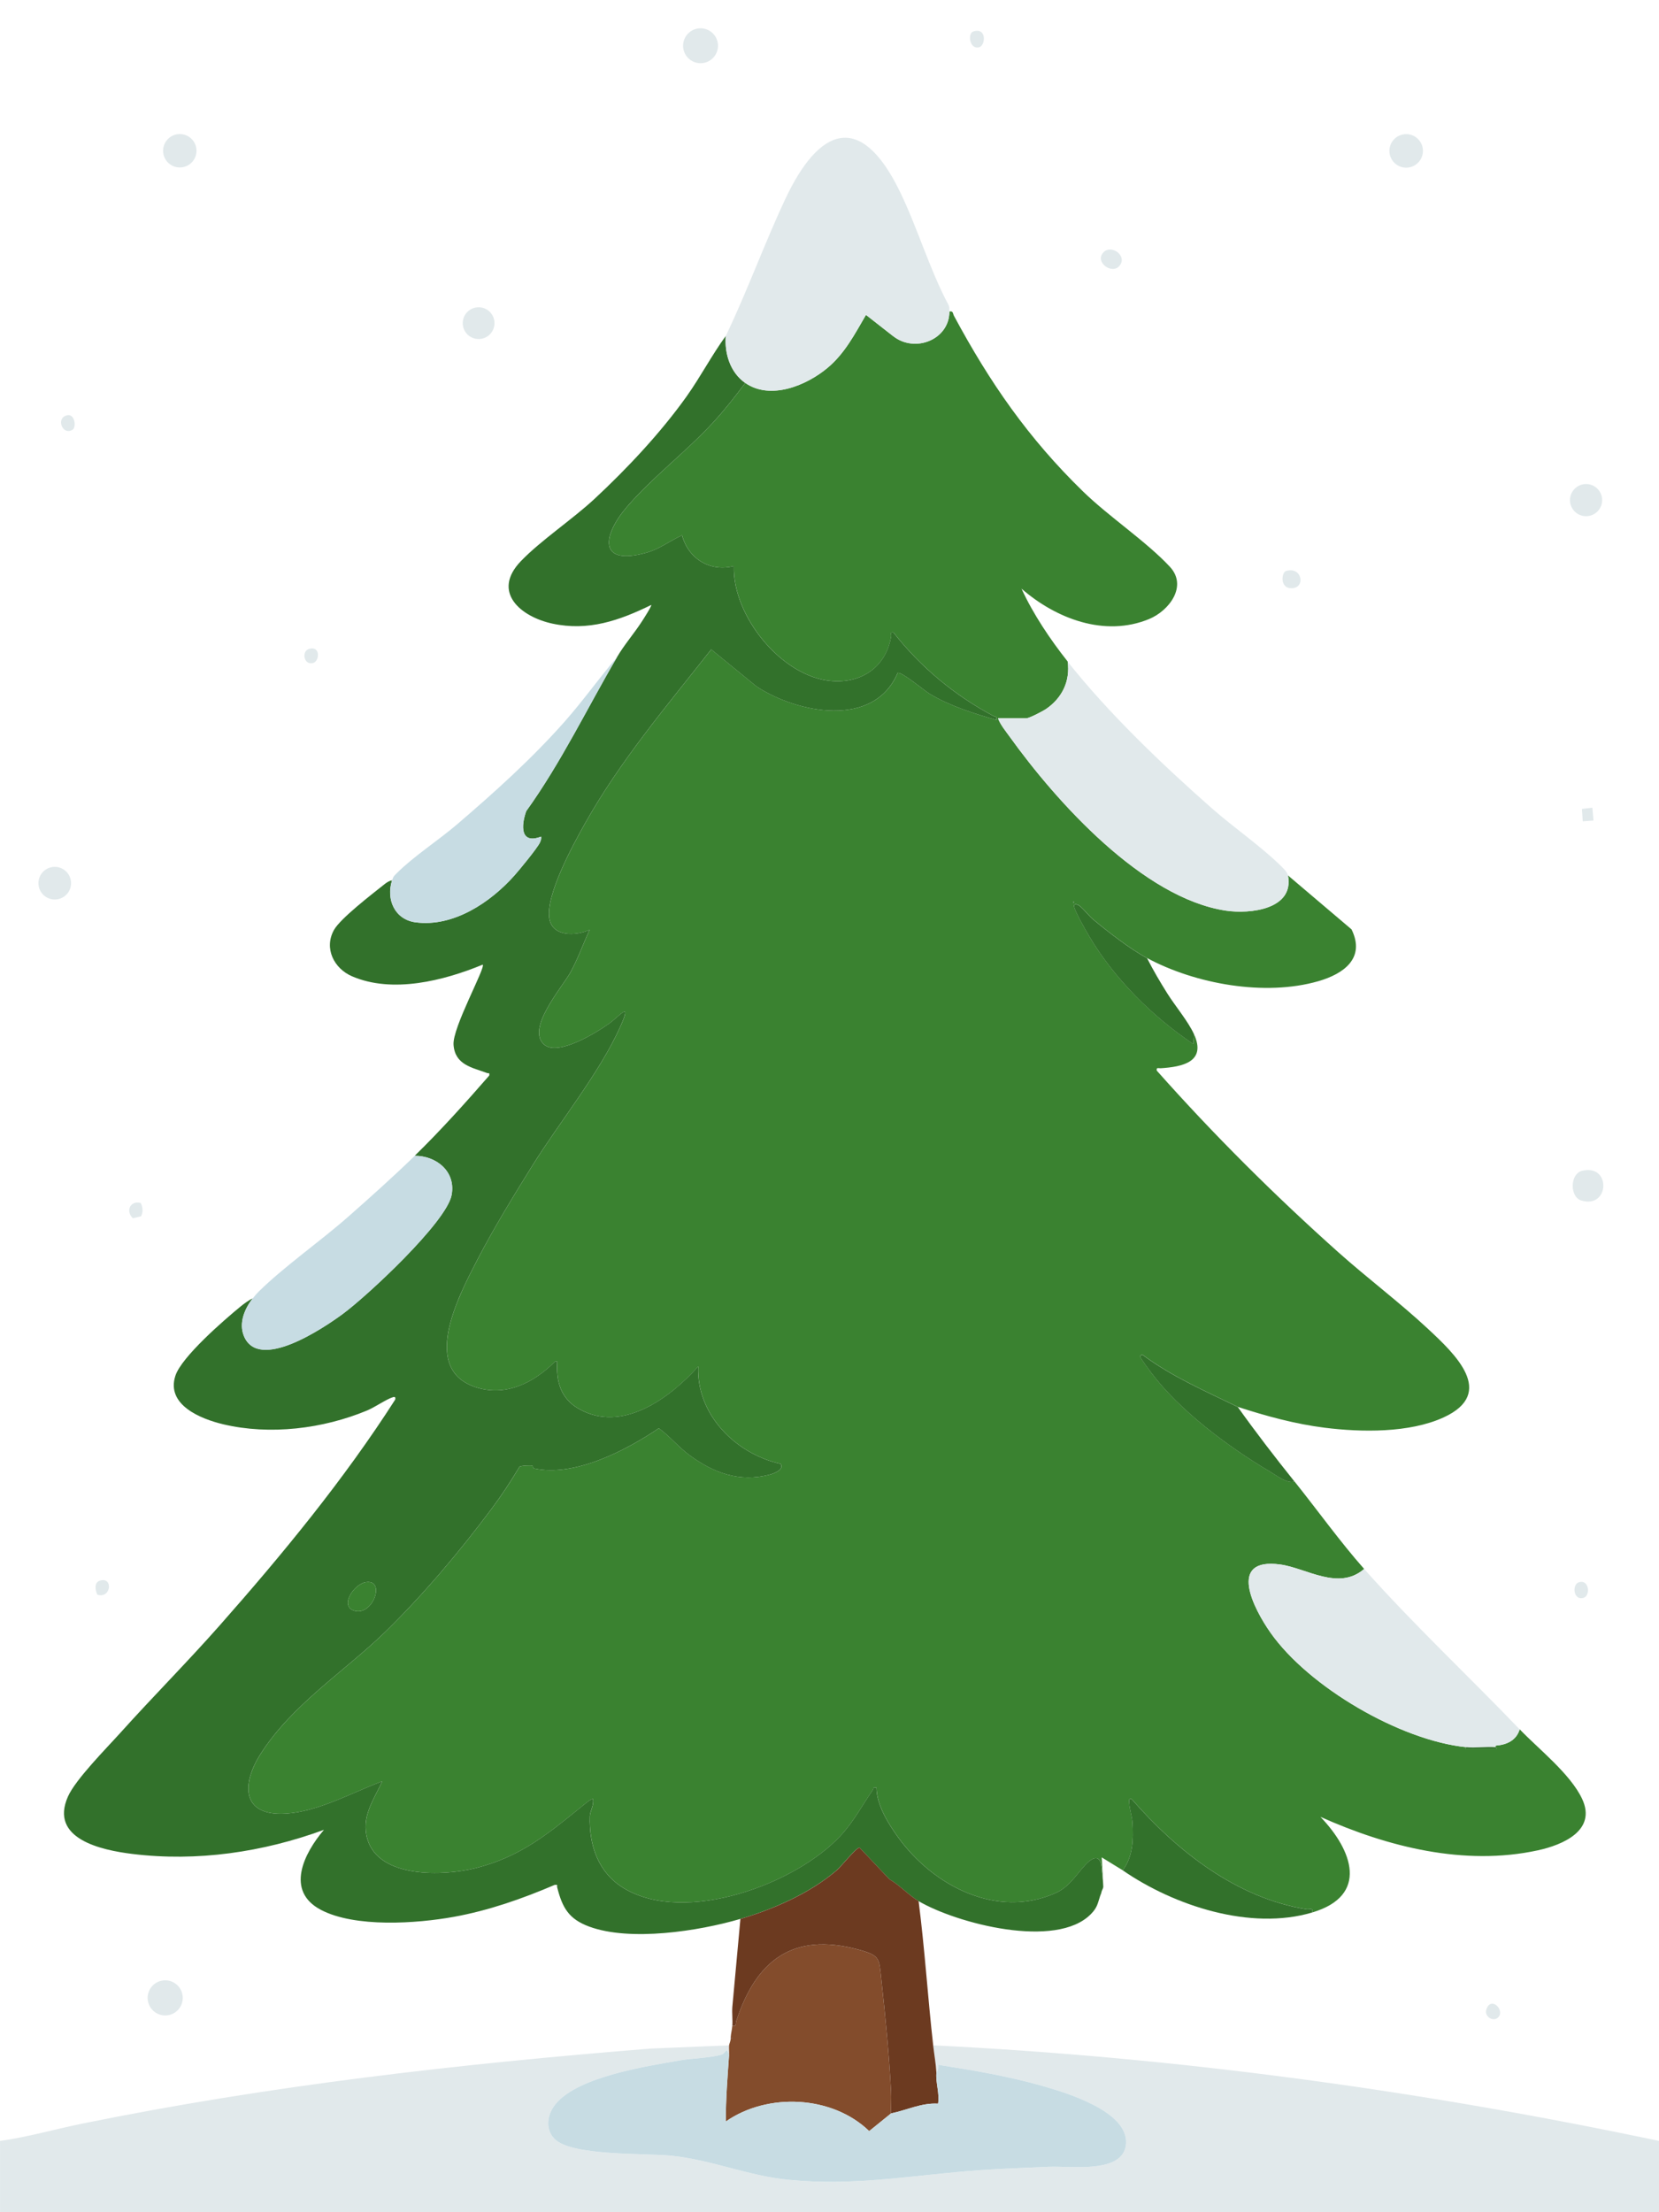 <?xml version="1.0" encoding="UTF-8"?>
<svg id="_Слой_1" data-name="Слой 1" xmlns="http://www.w3.org/2000/svg" viewBox="0 0 750 1000">
  <defs>
    <style>
      .cls-1 {
        fill: #e1e9eb;
      }

      .cls-2 {
        fill: #c7dce3;
      }

      .cls-3 {
        fill: #6c3a20;
      }

      .cls-4 {
        fill: #3a8230;
      }

      .cls-5 {
        fill: #834c2c;
      }

      .cls-6 {
        fill: #32712b;
      }
    </style>
  </defs>
  <path class="cls-1" d="M423.34,937.01c.06-.6,1.39-2.28.74-3.66,16.07,2.53,32.13,5.21,47.76,9.73,10.82,3.13,38.01,11.37,37.23,25.77-.76,14.06-25.23,10.16-34.85,10.61-10.16.48-20.6.8-30.72,1.5-30.12,2.1-56.47,7.4-87.16,4.38-18-1.78-34.82-9.05-52.84-10.88-11.71-1.19-44.59.23-52.63-7.43-4.16-3.96-3.69-10.08-.69-14.59,8.99-13.51,42-18.39,57.28-21.09,5.48-.97,13.72-1.08,18.67-2.57,2.34-.7,2.01-4.02,3.47.17.1-1.45-.1-2.94,0-4.39l-35.51,1.47c-86.09,6.9-172.22,16.65-256.86,33.91-12.41,2.53-24.71,6.1-37.22,7.83v32.23h750v-32.23c-107.93-22.76-217.74-37.81-328.12-43.21.47,4.13,1.23,8.29,1.46,12.45Z"/>
  <circle class="cls-1" cx="74.72" cy="903.1" r="7.94" transform="translate(-205.49 41.33) rotate(-13.28)"/>
  <circle class="cls-1" cx="316.7" cy="20.68" r="7.89"/>
  <circle class="cls-1" cx="635.7" cy="68.21" r="7.58"/>
  <circle class="cls-1" cx="81.28" cy="68.15" r="7.55"/>
  <circle class="cls-1" cx="24.75" cy="399.23" r="7.38"/>
  <circle class="cls-1" cx="717.03" cy="226.07" r="7.27"/>
  <circle class="cls-1" cx="216.37" cy="146.08" r="7.18" transform="translate(-39.92 195.78) rotate(-45)"/>
  <path class="cls-1" d="M715.36,529.21c-5.71,1.3-5.75,11.8-.56,13.43,12.77,4,13.79-16.44.56-13.43Z"/>
  <path class="cls-1" d="M506.17,120.07c3.55-4.51-3.71-9.62-7.21-6.12-4.43,4.42,3.8,10.46,7.21,6.12Z"/>
  <path class="cls-1" d="M583.49,265.88c7.13.34,5.2-10.18-2.21-7.72-1.86.62-2.74,7.49,2.21,7.72Z"/>
  <path class="cls-1" d="M442.6,21.39c3-.73,3.64-9.23-2.68-7.13-2.52.84-1.66,8.18,2.68,7.13Z"/>
  <path class="cls-1" d="M713.9,715.19c-3.37.93-2.66,8.38,1.89,7.12,3.37-.93,2.66-8.38-1.89-7.12Z"/>
  <path class="cls-1" d="M63.77,549.8c1.02-1.98.79-4.04-.15-6-4.82-1.27-6.91,3.7-3.56,6.9l3.71-.9Z"/>
  <polygon class="cls-1" points="720.38 370.9 719.87 365.1 715.16 365.67 715.53 371.26 720.38 370.9"/>
  <path class="cls-1" d="M671.92,908.43c-.97,3.08,3.13,5.75,5.38,3.49,3.25-3.25-3.37-9.9-5.38-3.49Z"/>
  <path class="cls-1" d="M45.19,714.49c-2.7.81-2.21,4.3-1.15,6.36,6.18,1.95,7.27-8.18,1.15-6.36Z"/>
  <path class="cls-1" d="M32.85,194.23c1.81-1.14,1-8.43-3.56-6.14-3.72,1.87-.75,8.84,3.56,6.14Z"/>
  <path class="cls-1" d="M141.57,299.7c2.92-.81,3.44-7.96-1.89-6.36-3.49,1.05-2.34,7.53,1.89,6.36Z"/>
  <path class="cls-4" d="M403.81,151.98l-12.32-9.64c-5.03,8.6-9.47,17.27-17.21,23.81-9.56,8.08-25.96,14.89-37.36,6.95-4.47,6.05-9.19,12.03-14.27,17.59-12.17,13.3-27.66,24.99-39.21,38.42-10.99,12.79-13.36,26.99,8.96,20.68,5.8-1.64,10.58-5.38,15.95-7.84,2.79,10.57,12.66,16.73,23.45,13.91-.71,22.55,21.65,50.27,44.32,51.99,13.63,1.03,24.46-6.52,26.74-20.12.17-1.04-.68-2.15,1.07-1.84,12.19,15.62,27.67,28.44,45.09,37.71,1.04.55,1.8-.05,1.42,1.84-10.27-2.93-21.04-6.32-30.24-11.86-2.3-1.39-12.97-10.35-14.39-9.35-10.72,25.07-45.2,18.22-63.7,6.14l-20.57-16.81c-20.1,25.56-41.28,50.46-57.25,79-5.41,9.67-17.58,31.92-15.94,42.56,1.32,8.55,12.25,8,18.24,5.16-2.95,6.34-5.28,13.03-8.65,19.18-3.75,6.84-20.38,25.65-11.82,32.81,6.25,5.22,23.63-5.56,29.21-9.55,4.77-3.42,10.57-10.83,5.08,1.42-9.31,20.77-27.42,43.01-39.75,62.79-8.43,13.51-17.55,28.43-24.85,42.53-8.38,16.16-26.54,50.32.42,57.95,13.05,3.7,25.05-2.54,34.2-11.44.56-.55.41-.76,1.52-.48-.58,9.04,1.56,16.72,9.76,21.37,19.65,11.14,41.15-4.93,53.96-19.18-.9,21.68,16.89,39.57,37.27,44.03,1.67,2.6-2.9,4.33-4.86,4.85-13.72,3.61-25.29-.66-36.31-8.72-5.06-3.7-8.89-8.55-13.91-12.23-14.8,10-38.07,22.17-56.39,18.19-.57-.12-.42-1.18-.86-1.27-.91-.19-4.97-.06-5.75.5-3.86,6.52-8.1,12.94-12.64,19.02-14.57,19.53-31.01,38.96-47.86,55.43-18.2,17.78-42.34,32.96-56.6,55.45-8.7,13.72-8.48,28.15,11.51,26.88,14.73-.93,29.99-9.53,43.58-14.63-3.99,8.52-9.68,16.16-6.75,26.16,5.24,17.88,34.53,16.68,48.66,13.18,20-4.96,32.43-15.07,47.84-27.6.69-.56,5-4.22,5.47-3.68.58,2.66-1.32,5.42-1.4,7.75-.42,13.2,3.8,25.65,15.55,32.66,27.53,16.43,77.48-1.81,97.89-23.94,5.85-6.34,9.73-13.72,14.51-20.65.45-.65-.12-1.36,1.63-.95.07,7.8,5.38,16.36,9.95,22.64,15.85,21.75,44.43,36.77,71,24.98,6.22-2.76,9.29-8.25,13.56-12.84,3.4-3.65,6.79-4.64,7.29,1.47.13,1.57.46,4.48.64,6.54l-.63-11.3,9.52,5.85c4.66-6.33,4.84-14,4.39-21.6-.16-2.72-1.34-6.13-1.45-8.81-.04-1.1-.51-2.11,1.08-1.81,20.45,23.47,47.51,44.84,79.12,49.82,1.36.21,2.97-.92,2.55,1.44,25.62-7.62,18.23-28.11,3.66-43.21,30.34,13.57,65,22.36,98.28,15.14,11.25-2.44,26.71-8.98,20.04-23.24-5.28-11.3-19.83-22.69-28.23-31.46-1.5,4.94-5.74,6.94-10.61,7.34-.38.14-.39.37-.38.72,0,.1,1.24.74.36.74h-13.93s.38-.74.38-.74c-29.86-3.03-71.22-27.21-88.49-51.77-7.53-10.71-19.79-34.14,4.44-30.8,11.84,1.63,26.35,12.04,37.91,2.01-10.65-12-21.23-26.73-31.49-39.55-3.26,1.17-8.21-2.76-11.21-4.54-18.51-10.95-40.63-27.39-53.54-44.6-.89-1.19-4.47-6.03-4.82-6.91-.37-.93.14-1.36,1.08-1.08,13.18,9.79,28.2,16.28,42.86,23.43,12.82,4.15,25.85,7.73,39.29,9.42,16.57,2.08,38.28,2.42,53.73-4.66,24.06-11.02,5.03-28.76-6.94-39.94-12.8-11.95-27.51-23-40.68-34.76-28.85-25.76-56.34-53.13-82.02-82.05-.31-1.65.72-1.02,1.81-1.09,9.83-.65,20.67-2.85,15.03-15.38l-.36,4.39c-18.42-12.35-35.79-29.59-47.12-48.83-1.69-2.87-5.91-10.27-6.7-13.09-.39-1.4.76-1.34,1.69-.96,1.6.65,4.95,4.98,6.72,6.46,6.86,5.7,16.77,13.44,24.52,17.6,21.92,11.77,53.31,17.42,77.46,10.45,11.38-3.29,21.39-10.35,14.98-23.42l-28.72-24.38c2.91,15.36-17.24,17.52-28,15.91-37.54-5.59-76.63-49.13-97.84-78.67-1.83-2.55-4.18-5.37-5.26-8.29h12.82c1.3,0,7.49-3.21,8.96-4.23,7.22-4.97,10.94-12.59,9.72-21.41-7.92-10-15.6-21.43-20.88-32.94,15.51,13.51,37.56,22.05,57.69,13.73,9.04-3.74,17.55-14.88,9.36-23.66-10.75-11.52-27.35-22.44-39.23-34-24.68-24.01-42.13-49.2-58.35-79.4-.55-1.02-.29-2.32-2.06-1.93-.02,12.66-15.55,18.87-25.39,11.11ZM485.23,407.47c.48.24.48.49,0,.73v-.73Z"/>
  <path class="cls-6" d="M388.57,835.17l13.52,14.33c4.51,2.55,8.9,7.36,13.19,9.88,17.21,10.09,62.25,21.92,77.95,5.8,2.84-2.92,2.99-4.66,4.08-8l.73-2.2c.08-.54.72-1.26.73-2.2l-.1-1.88c-.17-2.06-.51-4.97-.64-6.54-.49-6.11-3.89-5.12-7.29-1.47-4.27,4.58-7.34,10.08-13.56,12.84-26.57,11.78-55.15-3.23-71-24.98-4.57-6.28-9.88-14.84-9.95-22.64-1.75-.41-1.19.31-1.63.95-4.78,6.93-8.65,14.31-14.51,20.65-20.41,22.12-70.36,40.37-97.89,23.94-11.75-7.01-15.97-19.46-15.55-32.66.07-2.34,1.98-5.1,1.4-7.75-.47-.55-4.78,3.12-5.47,3.68-15.4,12.53-27.83,22.64-47.84,27.6-14.13,3.5-43.42,4.71-48.66-13.18-2.93-10,2.76-17.64,6.75-26.16-13.6,5.1-28.85,13.7-43.58,14.63-19.99,1.26-20.21-13.16-11.51-26.88,14.26-22.49,38.4-37.67,56.6-55.45,16.85-16.46,33.29-35.9,47.86-55.43,4.53-6.08,8.77-12.51,12.64-19.02.78-.57,4.85-.69,5.75-.5.44.09.29,1.15.86,1.27,18.33,3.98,41.59-8.19,56.39-18.19,5.02,3.68,8.86,8.52,13.91,12.23,11.02,8.07,22.59,12.34,36.31,8.72,1.95-.52,6.53-2.25,4.86-4.85-20.38-4.47-38.17-22.35-37.27-44.03-12.81,14.24-34.3,30.31-53.96,19.18-8.2-4.65-10.34-12.33-9.76-21.37-1.12-.28-.96-.07-1.52.48-9.15,8.9-21.15,15.13-34.2,11.44-26.96-7.64-8.79-41.79-.42-57.95,7.31-14.1,16.43-29.02,24.85-42.53,12.33-19.78,30.44-42.01,39.75-62.79,5.49-12.25-.31-4.84-5.08-1.42-5.58,4-22.96,14.78-29.21,9.55-8.56-7.16,8.07-25.96,11.82-32.81,3.37-6.14,5.7-12.83,8.65-19.18-5.99,2.83-16.93,3.38-18.24-5.16-1.64-10.64,10.53-32.89,15.94-42.56,15.97-28.53,37.14-53.44,57.25-79l20.57,16.81c18.5,12.08,52.97,18.94,63.7-6.14,1.43-1,12.1,7.96,14.39,9.35,9.2,5.55,19.97,8.93,30.24,11.86.38-1.88-.38-1.29-1.42-1.84-17.42-9.26-32.9-22.09-45.09-37.71-1.75-.32-.89.8-1.07,1.84-2.29,13.6-13.11,21.16-26.74,20.12-22.67-1.72-45.04-29.44-44.32-51.99-10.78,2.82-20.65-3.34-23.45-13.91-5.37,2.47-10.15,6.2-15.95,7.84-22.32,6.31-19.95-7.89-8.96-20.68,11.55-13.44,27.05-25.12,39.21-38.42,5.08-5.56,9.8-11.53,14.27-17.59-6.75-4.7-9.42-13.26-8.79-21.24-6.35,8.72-11.41,18.47-17.71,27.33-11.65,16.36-26.89,32.62-41.6,46.29-10.04,9.33-24.32,18.81-33.33,28.19-13.32,13.88-.21,25.1,14.25,28.22,16.29,3.51,30.29-1.38,44.7-8.44.37.36-3.77,6.78-4.38,7.7-3.41,5.24-7.91,10.44-11,15.73-13.6,23.22-25.34,47.78-41.16,69.8-2.33,6.64-2.73,15.11,6.73,11.5.15,1.01-.12,1.84-.55,2.73-1.25,2.6-9.18,12.22-11.52,14.85-10.78,12.13-27.57,23.42-44.63,21.17-9.52-1.26-13.44-10.41-10.68-18.98-1.4.21-2.53,1.05-3.6,1.9-5.41,4.31-19.76,15.31-22.66,20.55-4.59,8.29.02,17.39,8.17,20.91,18.29,7.9,41.54,1.99,59.1-5.27,1.33,1.41-13.75,28.46-13.2,36.23.65,9.19,8.59,10.32,15.13,12.76.79.29,1.24-.37,1,1.16-10.83,12.42-21.89,24.76-33.69,36.26,9.85,0,18.69,7.13,16.67,17.77-2.34,12.29-38.38,45.82-49.4,53.87-8.45,6.18-38,26.22-44.55,9.67-2.3-5.82.42-12.22,4.04-16.86-1.73.81-4.01,2.48-5.48,3.68-7.45,6.1-26.71,22.79-29.47,31.32-4.27,13.17,11.44,19.5,21.61,21.92,21.15,5.02,45.16,2.06,65.1-6.25,3.44-1.43,8.74-5.12,11.6-5.98,1.02-.31,1.3.07,1.07,1.07-23.17,36.18-51.02,70.01-79.45,102.2-14.52,16.44-30.04,32.02-44.7,48.32-6.31,7.02-20.35,21.14-23.8,28.93-8.47,19.12,15.06,24.2,29.03,25.92,29.33,3.61,59.15-.77,86.7-10.89-9.01,10.58-17.62,27.62-1.38,36.17,15.43,8.12,43.28,6.22,60.13,3.16,15.78-2.86,30.93-8.18,45.61-14.46,1.7-.06.83.14,1.09,1.14,2.34,9.23,5.22,14.32,14.49,17.74,18.53,6.83,49.48,2.05,68.29-3.47,15.08-4.43,31.56-11.69,43.56-21.99,2.02-1.74,8.6-10.02,10.29-10.27ZM165.35,715.21c9.14-1.51,3.34,15.41-5.16,12.9-6.82-2.01-.29-12,5.16-12.9Z"/>
  <path class="cls-6" d="M498.68,850.9l.1,1.88c0-.42-.04-1.09-.1-1.88Z"/>
  <path class="cls-1" d="M336.91,173.1c11.4,7.94,27.8,1.13,37.36-6.95,7.74-6.54,12.18-15.21,17.21-23.81l12.32,9.64c9.84,7.76,25.38,1.55,25.39-11.11,0-1,.07-1.97-.34-2.92-8.78-16.47-14.08-35.15-22.24-51.77-17.73-36.14-36.46-28.37-51.53,3.66-9.56,20.33-17.23,41.74-26.97,62.02-.63,7.98,2.04,16.54,8.79,21.24Z"/>
  <path class="cls-1" d="M472.95,320.48c-1.47,1.01-7.66,4.23-8.96,4.23h-12.82c1.08,2.92,3.43,5.74,5.26,8.29,21.22,29.54,60.3,73.08,97.84,78.67,10.76,1.6,30.91-.55,28-15.91-.32-1.67-2.44-3.58-3.65-4.77-8.93-8.69-21.14-17.12-30.78-25.62-22.44-19.77-46.62-42.87-65.18-66.29,1.22,8.82-2.5,16.43-9.72,21.41Z"/>
  <path class="cls-1" d="M578.79,707.22c-24.23-3.33-11.96,20.1-4.44,30.8,17.27,24.56,58.62,48.74,88.49,51.77,4.17.42,8.93-.31,13.18,0-.01-.35,0-.58.38-.72,4.87-.39,9.11-2.39,10.61-7.34-22.93-23.93-48.43-47.83-70.31-72.51-11.56,10.03-26.07-.38-37.91-2.01Z"/>
  <path class="cls-2" d="M110.22,603.78c6.55,16.55,36.1-3.49,44.55-9.67,11.02-8.05,47.06-41.59,49.4-53.87,2.02-10.65-6.82-17.77-16.67-17.77-9.48,9.24-20.06,18.7-30.02,27.48-12.65,11.15-28.57,22.21-40.3,33.67-1.14,1.12-1.95,2.06-2.92,3.31-3.62,4.64-6.34,11.04-4.04,16.86Z"/>
  <path class="cls-2" d="M187.93,416.93c17.06,2.25,33.85-9.03,44.63-21.17,2.34-2.63,10.26-12.25,11.52-14.85.43-.9.7-1.73.55-2.73-9.46,3.61-9.06-4.87-6.73-11.5,15.82-22.02,27.57-46.58,41.16-69.8-8.14,9.58-15.46,19.88-23.79,29.31-14.83,16.77-31.72,31.96-48.7,46.51-8.26,7.07-19.79,14.57-27.12,21.95-1.34,1.35-1.57,1.4-2.19,3.31-2.76,8.57,1.16,17.72,10.68,18.98Z"/>
  <path class="cls-6" d="M590.71,863.06c-31.61-4.98-58.68-26.35-79.12-49.82-1.59-.3-1.13.71-1.08,1.81.11,2.68,1.28,6.09,1.45,8.81.46,7.6.28,15.27-4.39,21.6,23.31,16.07,57.81,27.34,85.69,19.04.41-2.37-1.19-1.23-2.55-1.44Z"/>
  <path class="cls-6" d="M515.63,613.64c.35.88,3.92,5.72,4.82,6.91,12.92,17.21,35.04,33.65,53.54,44.6,3,1.78,7.95,5.7,11.21,4.54-8.81-11-17.46-22.21-25.63-33.69-14.65-7.15-29.68-13.64-42.86-23.43-.94-.28-1.44.15-1.08,1.08Z"/>
  <path class="cls-6" d="M487.31,409.05c-.94-.38-2.08-.44-1.69.96.78,2.82,5,10.21,6.7,13.09,11.33,19.24,28.7,36.48,47.12,48.83l.36-4.39c-2.6-5.78-8.47-12.74-12.02-18.37-3.27-5.18-6.44-10.59-9.22-16.05-7.74-4.16-17.65-11.89-24.52-17.6-1.78-1.48-5.13-5.81-6.72-6.46Z"/>
  <path class="cls-4" d="M498.05,854.98l-.73,2.2c.25-.76.56-1.01.73-2.2Z"/>
  <path class="cls-6" d="M662.84,789.79l-.38.73h13.93c.87,0-.36-.64-.36-.73-4.25-.31-9.01.42-13.18,0Z"/>
  <path class="cls-6" d="M485.23,407.47v.73c.48-.24.48-.49,0-.73Z"/>
  <path class="cls-4" d="M160.19,728.11c8.51,2.51,14.3-14.41,5.16-12.9-5.45.9-11.98,10.89-5.16,12.9Z"/>
  <path class="cls-5" d="M329.59,928.96c-.69,9.99-1.52,20.02-1.46,30.03,18.86-13.16,48.1-11.83,64.81,4.34l9.89-8c-.11-3.28.17-6.6,0-9.88-.86-16.27-2.6-34.3-4.39-50.54-1.08-9.75-.38-10.93-10.51-13.66-29.75-8.02-46.24,5.22-55.07,32.34-.38,1.18.19,2.61-1.8,2.19-.13,1.71-.6,3.3-.73,5.13l.64.36-.64.37c-.09,1.21-.69,2.33-.73,2.93-.1,1.45.1,2.94,0,4.39Z"/>
  <path class="cls-3" d="M332.86,913.58c8.83-27.12,25.32-40.36,55.07-32.34,10.13,2.73,9.43,3.91,10.51,13.66,1.8,16.24,3.53,34.27,4.39,50.54.17,3.28-.1,6.6,0,9.88,7.1-1.43,13.76-4.85,21.24-4.39.78-4.58-1.16-9.57-.74-13.92-.23-4.16-1-8.32-1.46-12.45-2.44-21.69-3.8-43.54-6.59-65.19-4.3-2.52-8.68-7.33-13.19-9.88l-13.52-14.33c-1.69.25-8.27,8.53-10.29,10.27-11.99,10.31-28.48,17.57-43.56,21.99l-3.66,39.92c-.19,2.79.2,5.64,0,8.42,1.99.42,1.42-1.01,1.8-2.19Z"/>
  <path class="cls-3" d="M330.32,920.9c-.02.24.02.49,0,.73l.64-.37-.64-.36Z"/>
  <path class="cls-2" d="M424.08,950.93c-7.48-.46-14.15,2.96-21.24,4.39l-9.89,8c-16.71-16.17-45.95-17.5-64.81-4.34-.06-10.01.77-20.04,1.46-30.03-1.46-4.19-1.13-.88-3.47-.17-4.95,1.49-13.19,1.6-18.67,2.57-15.29,2.7-48.29,7.58-57.28,21.09-3,4.51-3.47,10.62.69,14.59,8.04,7.66,40.92,6.23,52.63,7.43,18.02,1.84,34.84,9.11,52.84,10.88,30.69,3.03,57.03-2.27,87.16-4.38,10.12-.71,20.56-1.02,30.72-1.5,9.62-.45,34.09,3.45,34.85-10.61.78-14.4-26.4-22.64-37.23-25.77-15.64-4.52-31.7-7.21-47.76-9.73.66,1.39-.68,3.07-.74,3.66-.42,4.35,1.52,9.34.74,13.92Z"/>
</svg>